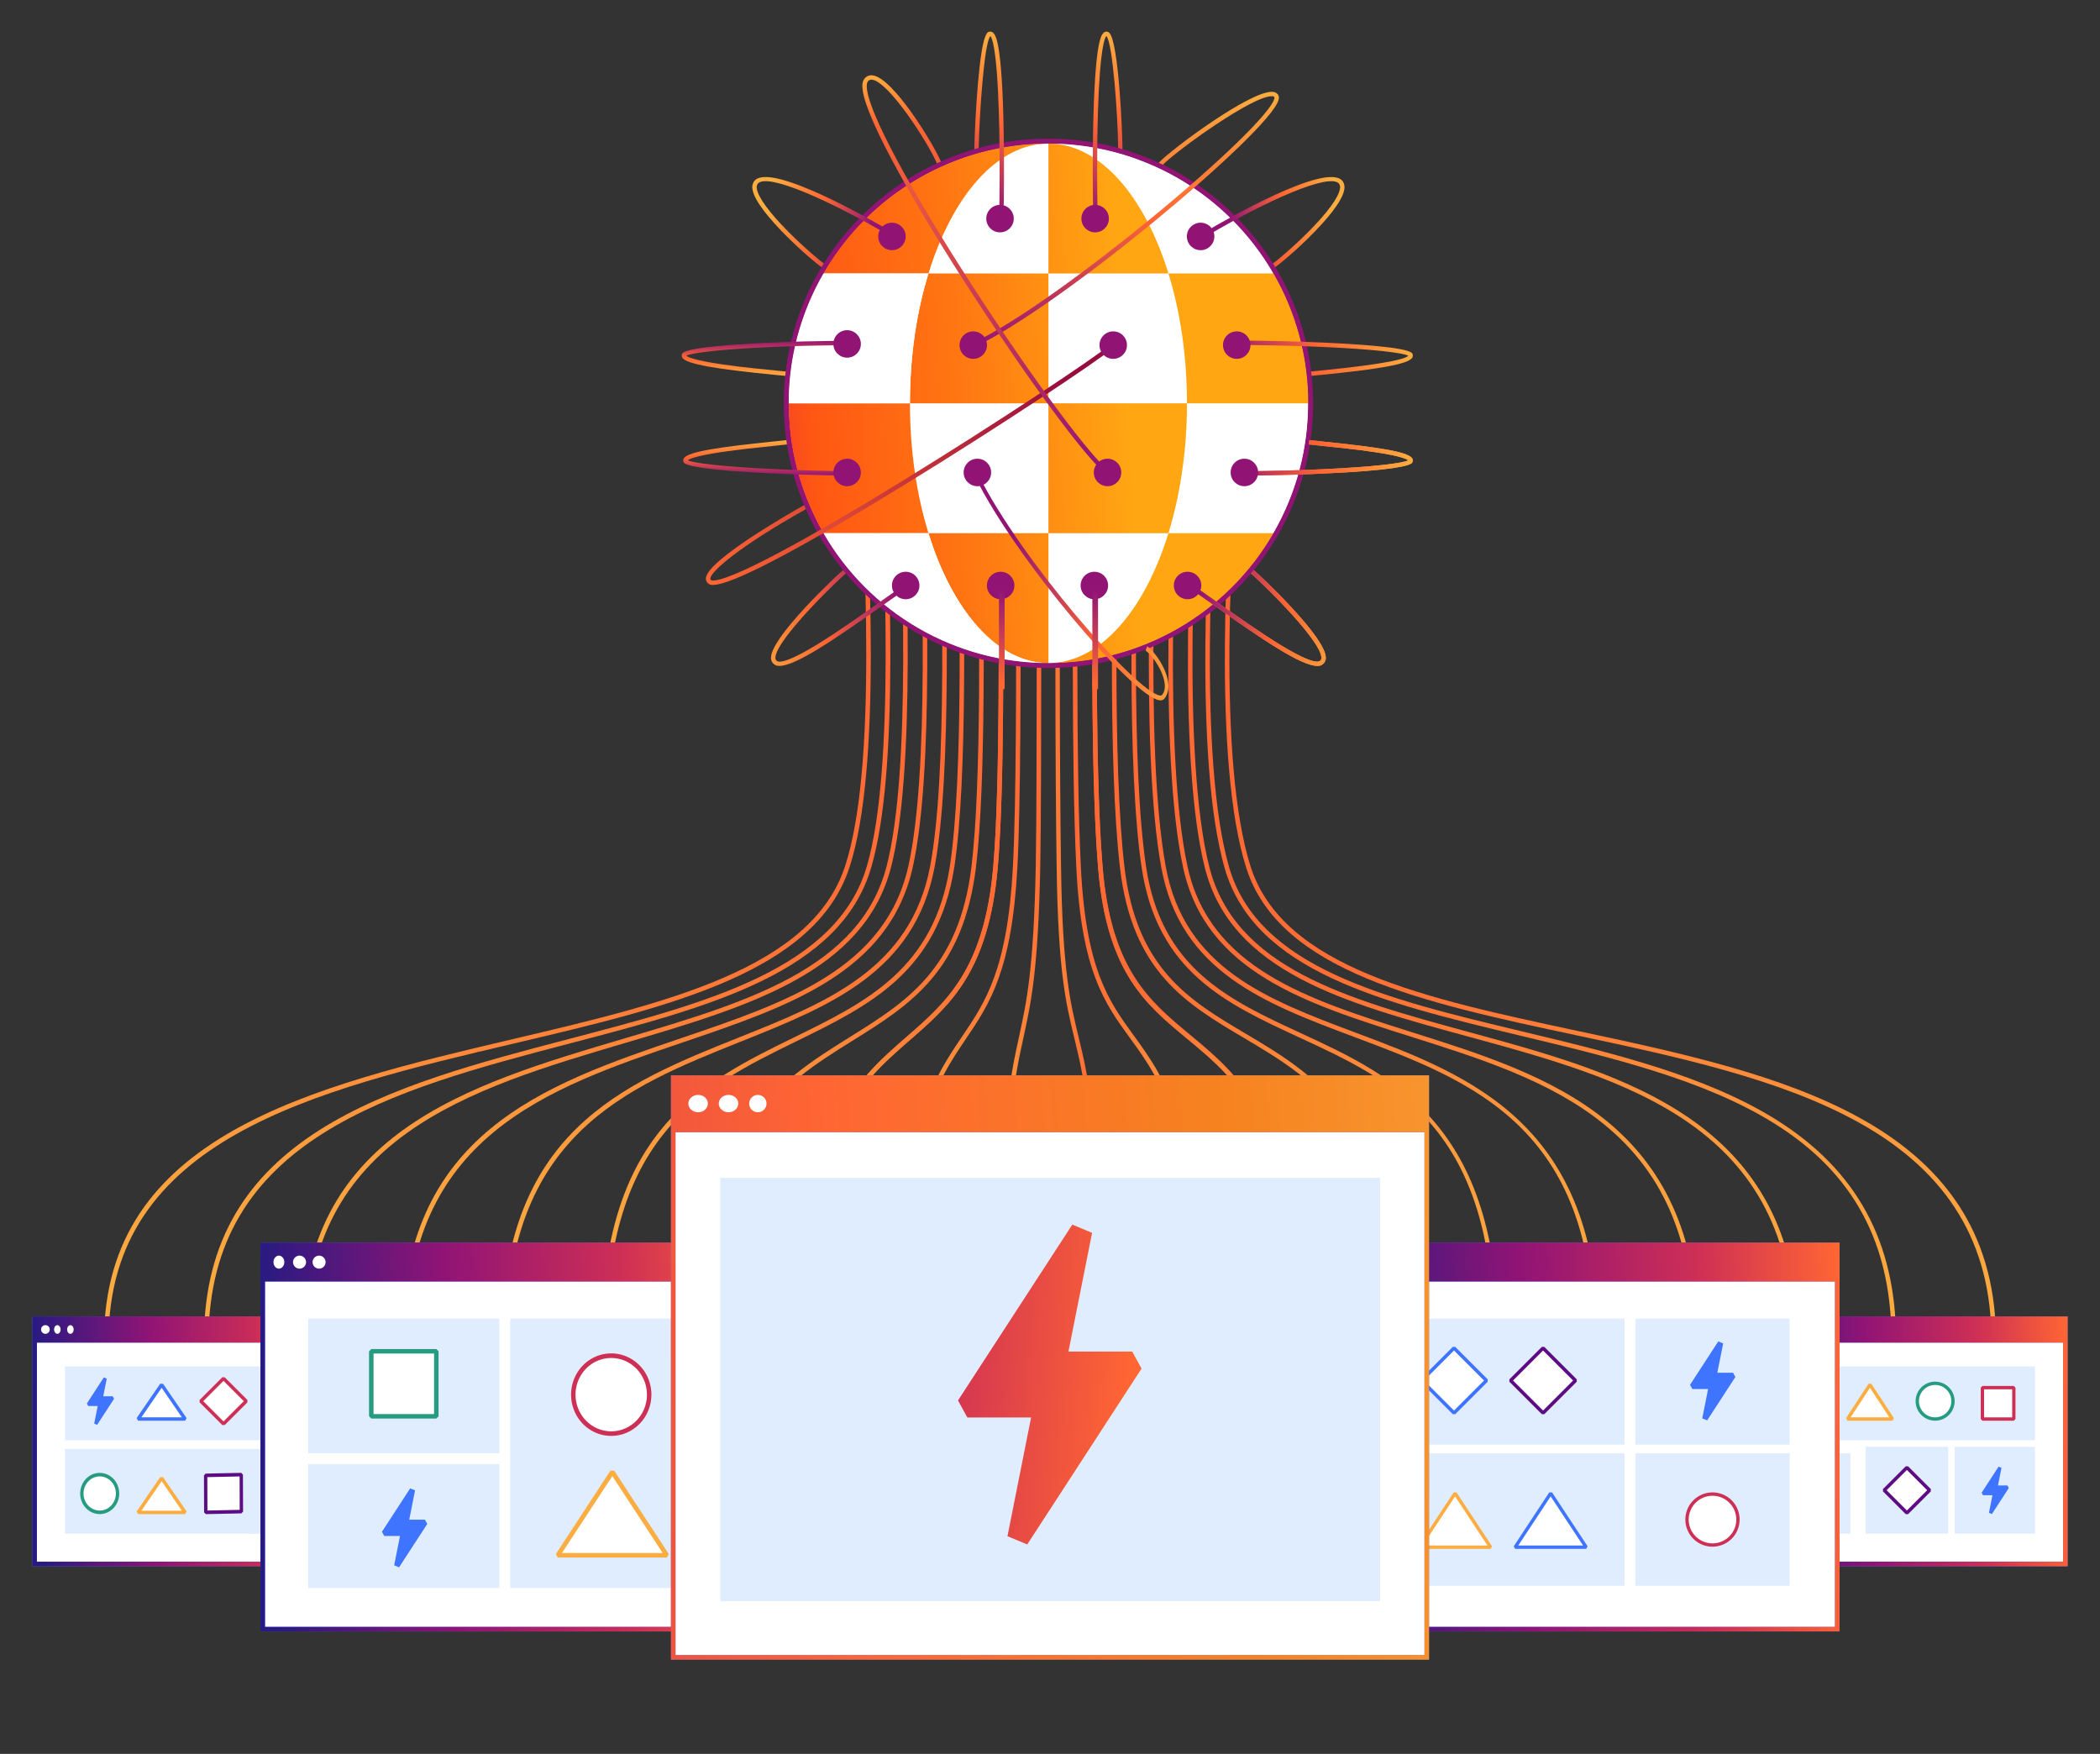 <svg width="740" height="618" viewBox="0 0 740 618" fill="none" xmlns="http://www.w3.org/2000/svg">
<rect x="0" y="0" width="740" height="618" fill="#333333" stroke="none"/>
<path d="M38.263 472.29H36.665C36.665 400.055 109.905 382.814 180.733 366.141C234.89 353.391 286.043 341.35 297.827 305.108C309.078 270.513 304.931 195.31 302.186 145.549L303.785 145.461C306.537 195.34 310.694 270.722 299.351 305.595C287.288 342.691 235.71 354.833 181.102 367.688C110.877 384.226 38.263 401.32 38.263 472.29Z" fill="url(#paint0_linear_2135_1298)"/>
<path d="M73.472 472.29H71.874C71.874 399.788 137.467 382.604 200.9 365.985C249.264 353.315 294.945 341.348 305.492 305.141C315.425 270.971 311.831 195.489 309.452 145.538L311.051 145.461C313.578 198.512 317.037 271.166 307.028 305.586C296.229 342.663 250.125 354.741 201.308 367.539C138.453 383.994 73.472 401.019 73.472 472.29Z" fill="url(#paint1_linear_2135_1298)"/>
<path d="M107.916 472.29H106.317C106.317 399.521 164.262 382.394 220.299 365.832C262.896 353.242 303.13 341.35 312.443 305.172C321.062 271.582 318.15 198.963 316.025 145.94L316.009 145.525L317.608 145.461L317.625 145.876C319.754 198.998 322.67 271.751 313.994 305.565C304.456 342.613 263.798 354.636 220.755 367.365C165.279 383.76 107.916 400.714 107.916 472.29Z" fill="url(#paint2_linear_2135_1298)"/>
<path d="M143.125 472.29H141.526C141.526 399.26 191.784 382.189 240.389 365.682C277.219 353.172 312.008 341.355 320.086 305.206C327.393 272.332 325.171 204.301 323.386 149.637L323.249 145.514L324.848 145.461L324.984 149.585C326.772 204.339 328.995 272.483 321.646 305.553C313.37 342.579 278.169 354.536 240.902 367.199C192.833 383.521 143.125 400.403 143.125 472.29Z" fill="url(#paint3_linear_2135_1298)"/>
<path d="M178.335 472.29H176.735C176.735 399.004 219.292 381.989 260.459 365.535C291.548 353.108 320.913 341.368 327.763 305.239C333.779 273.255 332.101 207.259 330.752 154.23L330.531 145.501L332.131 145.461L332.35 154.19C333.702 207.294 335.39 273.384 329.334 305.535C322.32 342.526 292.561 354.423 261.054 367.018C220.386 383.275 178.335 400.084 178.335 472.29Z" fill="url(#paint4_linear_2135_1298)"/>
<path d="M213.535 472.29H211.943C211.943 398.758 246.583 381.801 280.082 365.401C305.298 353.056 329.117 341.395 334.707 305.277C339.427 274.44 338.264 211.09 337.328 160.185L337.062 145.49L338.654 145.461L338.919 160.157C339.855 211.113 341.022 274.549 336.281 305.517C330.562 342.461 306.38 354.299 280.781 366.832C247.712 383.021 213.535 399.757 213.535 472.29Z" fill="url(#paint5_linear_2135_1298)"/>
<path d="M247.989 472.29H246.387C246.387 398.52 273.488 381.62 299.7 365.275C319.365 353.012 337.939 341.43 342.341 305.309C345.854 276.005 345.17 218.732 344.566 168.199C344.473 160.406 344.382 152.787 344.308 145.477L345.91 145.461C345.984 152.771 346.071 160.389 346.168 168.182C346.772 218.761 347.45 276.089 343.925 305.499C339.43 342.38 320.536 354.159 300.542 366.63C274.709 382.743 247.989 399.406 247.989 472.29Z" fill="url(#paint6_linear_2135_1298)"/>
<path d="M283.2 472.29H281.595C281.595 398.298 300.924 381.462 319.618 365.183C333.61 352.997 346.826 341.486 350.007 305.34C352.335 278.23 352.021 225.921 351.743 179.768C351.671 167.945 351.602 156.362 351.583 145.461H353.187C353.214 156.362 353.283 167.941 353.348 179.763C353.638 228.205 353.94 278.297 351.605 305.482C348.369 342.271 334.92 353.986 320.674 366.389C302.259 382.43 283.2 399.023 283.2 472.29Z" fill="url(#paint7_linear_2135_1298)"/>
<path d="M318.385 472.29H316.804C316.804 398.093 328.126 381.349 339.075 365.157C347.276 353.029 355.021 341.574 356.938 305.385C358.143 281.763 358.094 239.351 358.045 198.33C358.025 180.484 358.002 162.03 358.086 145.461L359.667 145.469C359.583 162.034 359.605 180.485 359.626 198.328C359.675 239.364 359.724 281.798 358.519 305.463C356.572 342.1 348.704 353.734 340.376 366.051C329.566 382.049 318.385 398.587 318.385 472.29Z" fill="url(#paint8_linear_2135_1298)"/>
<path d="M353.605 472.29H352.013C352.013 397.751 355.628 381.175 359.125 365.142C361.766 353.031 364.261 341.591 364.976 305.423C365.265 288.919 365.294 263.033 365.318 235.628C365.347 206.516 365.378 173.521 365.729 145.461L367.321 145.48C366.971 173.531 366.939 206.523 366.91 235.63C366.883 263.041 366.858 288.933 366.568 305.453C365.85 341.78 363.339 353.295 360.677 365.484C357.197 381.424 353.605 397.917 353.605 472.29Z" fill="url(#paint9_linear_2135_1298)"/>
<path d="M387.987 472.29H386.44C386.44 398.251 382.261 380.977 378.559 365.734C375.619 353.611 372.844 342.159 372.346 305.464C371.83 272.811 371.597 201.579 372.686 145.461L374.234 145.493C373.151 201.586 373.378 272.796 373.893 305.44C374.39 341.952 377.143 353.316 380.06 365.346C383.776 380.678 387.987 398.054 387.987 472.29Z" fill="url(#paint10_linear_2135_1298)"/>
<path d="M423.196 472.29H421.59C421.59 397.95 409.68 381.576 398.161 365.743C389.355 353.638 381.038 342.205 379.27 305.506C377.646 273.284 377.624 202.985 379.215 145.461L380.821 145.504C379.23 202.994 379.252 273.24 380.874 305.427C382.618 341.653 390.8 352.894 399.462 364.807C411.13 380.846 423.196 397.432 423.196 472.29Z" fill="url(#paint11_linear_2135_1298)"/>
<path d="M458.404 472.29H456.802C456.802 397.745 437.174 381.461 418.193 365.713C403.674 353.67 389.961 342.293 386.954 305.547C384.006 270.495 384.648 197.992 386.492 145.461L388.094 145.517C386.25 198.002 385.608 270.426 388.551 305.414C391.51 341.493 404.972 352.662 419.223 364.484C438.482 380.472 458.404 396.995 458.404 472.29Z" fill="url(#paint12_linear_2135_1298)"/>
<path d="M493.613 472.29H492.013C492.013 397.527 464.638 381.31 438.165 365.626C417.967 353.659 398.888 342.356 394.636 305.587C390.475 270.219 391.563 197.222 393.767 145.461L395.367 145.528C393.167 197.232 392.071 270.126 396.227 305.401C400.388 341.386 419.142 352.492 438.989 364.252C464.588 379.422 493.613 396.618 493.613 472.29Z" fill="url(#paint13_linear_2135_1298)"/>
<path d="M528.057 472.29H526.467C526.467 397.295 491.524 381.137 457.731 365.51C432.031 353.627 407.758 342.402 402.285 305.63C397.168 271.634 398.275 200.609 401.013 145.461L402.603 145.541C399.863 200.601 398.753 271.502 403.854 305.391C409.2 341.309 433.093 352.358 458.392 364.055C491.047 379.158 528.057 396.272 528.057 472.29Z" fill="url(#paint14_linear_2135_1298)"/>
<path d="M563.265 472.29H561.666C561.666 397.047 518.716 380.947 477.18 365.378C445.699 353.576 415.962 342.431 409.216 305.668C401.505 263.994 405.977 172.502 407.533 145.461L409.132 145.552C407.579 172.555 403.113 263.88 410.791 305.379C417.374 341.251 446.698 352.243 477.744 363.889C517.829 378.904 563.265 395.936 563.265 472.29Z" fill="url(#paint15_linear_2135_1298)"/>
<path d="M598.474 472.29H596.876C596.876 396.792 546.11 380.752 497.017 365.239C459.935 353.519 424.895 342.449 416.91 305.708C408.221 265.92 412.551 180.387 414.818 145.461L416.416 145.565C414.154 180.418 409.825 265.775 418.475 305.368C426.264 341.204 460.867 352.139 497.503 363.714C521.806 371.388 546.938 379.335 566.114 394.965C587.887 412.712 598.474 438.006 598.474 472.29Z" fill="url(#paint16_linear_2135_1298)"/>
<path d="M633.683 472.29H632.084C632.084 396.533 573.474 380.551 516.792 365.098C474.102 353.456 433.778 342.463 424.556 305.748C414.667 266.509 419.512 180.583 422.053 145.461L423.651 145.576C421.115 180.621 416.278 266.344 426.111 305.358C435.105 341.172 474.99 352.044 517.217 363.556C545.246 371.197 574.227 379.1 596.336 394.724C621.468 412.484 633.683 437.857 633.683 472.29Z" fill="url(#paint17_linear_2135_1298)"/>
<path d="M668.126 472.29H666.528C666.528 396.266 600.076 380.348 535.812 364.951C487.557 353.389 441.964 342.469 431.511 305.788C420.831 268.372 425.102 189.275 428.598 145.461L430.196 145.589C426.708 189.294 422.442 268.167 433.053 305.35C443.249 341.136 488.393 351.951 536.189 363.394C567.935 371 600.763 378.864 625.801 394.486C654.281 412.26 668.126 437.708 668.126 472.29Z" fill="url(#paint18_linear_2135_1298)"/>
<path d="M703.335 472.29H701.737C701.737 438.197 686.524 413.124 655.23 395.657C627.46 380.146 590.893 372.351 555.525 364.808C501.692 353.323 450.844 342.475 439.16 305.824C427.336 268.726 432 189.428 435.837 145.461L437.435 145.6C433.609 189.447 428.947 268.505 440.689 305.338C452.092 341.105 502.497 351.859 555.863 363.244C591.344 370.812 628.028 378.638 656.01 394.266C687.855 412.043 703.335 437.566 703.335 472.29Z" fill="url(#paint19_linear_2135_1298)"/>
<path d="M727.828 464.636H616.078V551.127H727.828V464.636Z" fill="white"/>
<path d="M615.312 463.87V551.892H728.593V463.87H615.312ZM616.908 550.292V473.084H726.997V550.291L616.908 550.292Z" fill="#3E74FF"/>
<path d="M615.312 463.87V551.892H728.593V463.87H615.312ZM616.908 550.292V473.084H726.997V550.291L616.908 550.292Z" fill="url(#paint20_linear_2135_1298)"/>
<path d="M619.523 469.993C620.157 469.993 620.671 469.308 620.671 468.462C620.671 467.617 620.157 466.932 619.523 466.932C618.889 466.932 618.375 467.617 618.375 468.462C618.375 469.308 618.889 469.993 619.523 469.993Z" fill="white"/>
<path d="M624.115 469.993C624.749 469.993 625.263 469.308 625.263 468.462C625.263 467.617 624.749 466.932 624.115 466.932C623.481 466.932 622.967 467.617 622.967 468.462C622.967 469.308 623.481 469.993 624.115 469.993Z" fill="white"/>
<path d="M628.325 469.993C629.17 469.993 629.856 469.308 629.856 468.462C629.856 467.617 629.17 466.932 628.325 466.932C627.479 466.932 626.794 467.617 626.794 468.462C626.794 469.308 627.479 469.993 628.325 469.993Z" fill="white"/>
<path d="M717.112 481.475H626.028V507.498H717.112V481.475Z" fill="#E0EDFF"/>
<path d="M717.112 509.795H688.792V540.411H717.112V509.795Z" fill="#E0EDFF"/>
<path d="M686.496 509.795H657.41V540.411H686.496V509.795Z" fill="#E0EDFF"/>
<path d="M652.052 512.091H626.028V540.411H652.052V512.091Z" fill="#E0EDFF"/>
<path d="M702.105 526.867H698.777L698.288 525.977L704.257 516.796L705.29 517.226L704.056 523.423H707.384L707.872 524.313L701.904 533.496L700.871 533.064L702.105 526.867Z" fill="#3E74FF"/>
<path d="M667.361 499.844H651.287L659.324 487.598L667.361 499.844Z" fill="white"/>
<path d="M666.864 500.61H651.017L650.521 499.687L658.445 487.598H659.437L667.36 499.687L666.864 500.61ZM652.119 499.418H665.763L658.941 489.01L652.119 499.418Z" fill="#FBAD41"/>
<path d="M682.286 499.844C685.879 499.844 688.792 497.103 688.792 493.721C688.792 490.339 685.879 487.598 682.286 487.598C678.693 487.598 675.78 490.339 675.78 493.721C675.78 497.103 678.693 499.844 682.286 499.844Z" fill="white"/>
<path d="M681.903 500.609C680.541 500.609 679.209 500.205 678.076 499.448C676.943 498.691 676.06 497.616 675.539 496.357C675.018 495.098 674.881 493.713 675.147 492.377C675.413 491.041 676.069 489.813 677.032 488.85C677.996 487.886 679.223 487.23 680.559 486.964C681.896 486.699 683.281 486.835 684.54 487.356C685.798 487.878 686.874 488.761 687.631 489.894C688.388 491.026 688.792 492.358 688.792 493.721C688.79 495.547 688.063 497.298 686.772 498.589C685.481 499.881 683.73 500.607 681.903 500.609ZM681.903 488.013C680.774 488.013 679.671 488.348 678.732 488.975C677.794 489.602 677.062 490.493 676.63 491.536C676.198 492.579 676.085 493.727 676.305 494.834C676.525 495.941 677.069 496.958 677.867 497.757C678.666 498.555 679.683 499.099 680.79 499.319C681.897 499.539 683.045 499.426 684.088 498.994C685.131 498.562 686.022 497.83 686.649 496.892C687.276 495.953 687.611 494.85 687.611 493.721C687.609 492.207 687.008 490.757 685.937 489.687C684.867 488.617 683.417 488.015 681.903 488.013Z" fill="#269B7F"/>
<path d="M710.224 489.129H698.742V499.845H710.224V489.129Z" fill="white"/>
<path d="M709.634 500.61H698.566L697.977 500.021V488.952L698.566 488.363H709.634L710.223 488.952V500.021L709.634 500.61ZM699.155 499.432H709.05V489.537H699.155V499.432Z" fill="#CE2F55"/>
<path d="M672.062 517.19L664.103 525.149L672.062 533.108L680.021 525.149L672.062 517.19Z" fill="white"/>
<path d="M671.528 533.523L663.533 525.527V524.677L671.528 516.684H672.379L680.372 524.677V525.527L672.379 533.523H671.528ZM664.81 525.102L671.953 532.246L679.097 525.102L671.953 517.959L664.81 525.102Z" fill="#5D0C83"/>
<path d="M123.922 464.636H12.172V551.127H123.922V464.636Z" fill="white"/>
<path d="M11.407 463.87V551.892H124.687V463.87H11.407ZM123.091 550.292H13.002V473.084H123.091V550.292Z" fill="#3E74FF"/>
<path d="M11.407 463.87V551.892H124.687V463.87H11.407ZM123.091 550.292H13.002V473.084H123.091V550.292Z" fill="url(#paint21_linear_2135_1298)"/>
<path d="M15.999 469.993C16.845 469.993 17.53 469.308 17.53 468.462C17.53 467.617 16.845 466.932 15.999 466.932C15.154 466.932 14.468 467.617 14.468 468.462C14.468 469.308 15.154 469.993 15.999 469.993Z" fill="white"/>
<path d="M20.209 469.993C20.843 469.993 21.357 469.308 21.357 468.462C21.357 467.617 20.843 466.932 20.209 466.932C19.575 466.932 19.061 467.617 19.061 468.462C19.061 469.308 19.575 469.993 20.209 469.993Z" fill="white"/>
<path d="M24.801 469.993C25.436 469.993 25.95 469.308 25.95 468.462C25.95 467.617 25.436 466.932 24.801 466.932C24.167 466.932 23.653 467.617 23.653 468.462C23.653 469.308 24.167 469.993 24.801 469.993Z" fill="white"/>
<path d="M113.206 481.475H22.888V507.498H113.206V481.475Z" fill="#E0EDFF"/>
<path d="M113.206 512.091H87.948V540.411H113.206V512.091Z" fill="#E0EDFF"/>
<path d="M98.663 510.56H22.888V540.41H98.663V510.56Z" fill="#E0EDFF"/>
<path d="M34.431 495.434H31.102L30.615 494.544L36.583 485.361L37.616 485.793L36.382 491.99H39.71L40.199 492.88L34.23 502.061L33.197 501.631L34.431 495.434Z" fill="#3E74FF"/>
<path d="M64.985 499.844H48.912L56.949 487.598L64.985 499.844Z" fill="white"/>
<path d="M65.232 500.61H48.665L48.146 499.687L56.43 487.598H57.467L65.751 499.687L65.232 500.61ZM49.825 499.418H64.089L56.965 489.01L49.825 499.418Z" fill="#3E74FF"/>
<path d="M64.985 532.756H48.912L56.949 520.51L64.985 532.756Z" fill="white"/>
<path d="M65.232 533.522H48.665L48.146 532.599L56.43 520.51H57.467L65.751 532.599L65.232 533.522ZM49.825 532.33H64.089L56.965 521.922L49.825 532.33Z" fill="#FBAD41"/>
<path d="M35.517 532.757C39.11 532.757 42.023 529.844 42.023 526.251C42.023 522.658 39.11 519.745 35.517 519.745C31.924 519.745 29.011 522.658 29.011 526.251C29.011 529.844 31.924 532.757 35.517 532.757Z" fill="white"/>
<path d="M35.134 533.522C33.772 533.522 32.44 533.096 31.307 532.297C30.174 531.498 29.291 530.362 28.77 529.034C28.249 527.705 28.112 526.243 28.378 524.832C28.644 523.422 29.3 522.126 30.263 521.109C31.227 520.092 32.454 519.4 33.791 519.119C35.127 518.839 36.512 518.983 37.771 519.533C39.029 520.083 40.105 521.015 40.862 522.211C41.619 523.407 42.023 524.813 42.023 526.251C42.021 528.179 41.294 530.027 40.003 531.39C38.712 532.753 36.961 533.52 35.134 533.522ZM35.134 520.226C34.005 520.226 32.902 520.579 31.963 521.241C31.025 521.903 30.293 522.844 29.861 523.945C29.429 525.046 29.316 526.258 29.536 527.426C29.757 528.595 30.3 529.668 31.098 530.511C31.897 531.354 32.914 531.927 34.021 532.16C35.128 532.392 36.276 532.273 37.319 531.817C38.362 531.361 39.253 530.589 39.88 529.598C40.507 528.607 40.842 527.442 40.842 526.251C40.84 524.654 40.239 523.122 39.169 521.993C38.099 520.863 36.648 520.228 35.134 520.226Z" fill="#269B7F"/>
<path d="M106.317 489.129H94.836V499.845H106.317V489.129Z" fill="white"/>
<path d="M105.728 500.61H94.66L94.071 500.021V488.952L94.66 488.363H105.728L106.317 488.952V500.021L105.728 500.61ZM95.249 499.432H105.144V489.537H95.249V499.432Z" fill="#CE2F55"/>
<path d="M78.651 485.753L70.692 493.713L78.652 501.672L86.611 493.712L78.651 485.753Z" fill="white"/>
<path d="M79.187 502.141H78.337L70.343 494.146V493.296L78.337 485.302H79.189L87.182 493.296V494.146L79.187 502.141ZM71.619 493.721L78.762 500.865L85.906 493.721L78.763 486.577L71.619 493.721Z" fill="#CE2F55"/>
<path d="M84.886 532.5L72.682 532.757L72.639 520.002L84.843 519.745L84.886 532.5Z" fill="white"/>
<path d="M72.519 533.522L71.918 532.898L71.874 519.873L72.453 519.242L85.004 518.979L85.607 519.605L85.651 532.631L85.072 533.26L72.519 533.522ZM73.056 520.485L73.096 532.256L84.469 532.017L84.428 520.247L73.056 520.485Z" fill="#5D0C83"/>
<path d="M268.584 438.611H92.54V574.088H268.584V438.611Z" fill="white"/>
<path d="M91.775 437.847V574.855H269.349V437.847H91.775ZM93.372 573.261V451.547H267.751V573.261H93.372Z" fill="#3E74FF"/>
<path d="M91.775 437.847V574.855H269.349V437.847H91.775ZM93.372 573.261V451.547H267.751V573.261H93.372Z" fill="url(#paint22_linear_2135_1298)"/>
<path d="M98.281 447.031C99.337 447.031 100.194 446.003 100.194 444.735C100.194 443.467 99.337 442.438 98.281 442.438C97.224 442.438 96.367 443.467 96.367 444.735C96.367 446.003 97.224 447.031 98.281 447.031Z" fill="white"/>
<path d="M105.552 447.031C106.82 447.031 107.848 446.003 107.848 444.735C107.848 443.467 106.82 442.438 105.552 442.438C104.284 442.438 103.256 443.467 103.256 444.735C103.256 446.003 104.284 447.031 105.552 447.031Z" fill="white"/>
<path d="M112.441 447.031C113.709 447.031 114.737 446.003 114.737 444.735C114.737 443.467 113.709 442.438 112.441 442.438C111.173 442.438 110.145 443.467 110.145 444.735C110.145 446.003 111.173 447.031 112.441 447.031Z" fill="white"/>
<path d="M175.969 515.918H108.614V559.546H175.969V515.918Z" fill="#E0EDFF"/>
<path d="M175.969 464.636H108.614V512.091H175.969V464.636Z" fill="#E0EDFF"/>
<path d="M250.979 464.636H179.796V559.546H250.979V464.636Z" fill="#E0EDFF"/>
<path d="M153.773 476.116H130.81V499.078H153.773V476.116Z" fill="white"/>
<path d="M153.745 499.845H130.837L130.045 499.052V476.144L130.837 475.352H153.745L154.538 476.144V499.06L153.745 499.845ZM131.63 498.259H152.953V476.937H131.63V498.259Z" fill="#269B7F"/>
<path d="M234.906 548.065H196.635L215.77 518.214L234.906 548.065Z" fill="white"/>
<path d="M235.001 548.83H196.54L195.87 547.585L215.101 518.214H216.44L235.671 547.585L235.001 548.83ZM198.025 547.222H233.516L215.77 520.12L198.025 547.222Z" fill="#FBAD41"/>
<path d="M215.388 504.437C222.785 504.437 228.782 498.44 228.782 491.042C228.782 483.644 222.785 477.647 215.388 477.647C207.99 477.647 201.993 483.644 201.993 491.042C201.993 498.44 207.99 504.437 215.388 504.437Z" fill="white"/>
<path d="M215.388 505.967C212.587 505.967 209.85 505.114 207.521 503.516C205.192 501.918 203.377 499.647 202.306 496.99C201.234 494.332 200.954 491.408 201.5 488.587C202.046 485.766 203.395 483.175 205.375 481.141C207.355 479.107 209.879 477.722 212.625 477.161C215.372 476.6 218.219 476.888 220.807 477.989C223.394 479.09 225.606 480.954 227.161 483.345C228.717 485.737 229.548 488.548 229.548 491.425C229.544 495.28 228.05 498.977 225.396 501.703C222.741 504.43 219.142 505.963 215.388 505.967ZM215.388 478.498C212.898 478.498 210.465 479.256 208.395 480.676C206.325 482.097 204.712 484.116 203.759 486.478C202.807 488.84 202.557 491.439 203.043 493.946C203.529 496.454 204.727 498.757 206.488 500.565C208.248 502.373 210.491 503.604 212.932 504.103C215.374 504.602 217.905 504.346 220.205 503.367C222.504 502.389 224.47 500.732 225.853 498.606C227.236 496.481 227.975 493.981 227.975 491.425C227.971 487.997 226.643 484.712 224.284 482.288C221.924 479.865 218.725 478.502 215.388 478.498Z" fill="#CE2F55"/>
<path d="M140.952 541.23H135.405L134.592 539.746L144.54 524.444L146.26 525.162L144.204 535.491H149.752L150.565 536.974L140.618 552.277L138.896 551.56L140.952 541.23Z" fill="#3E74FF"/>
<path d="M647.46 438.611H471.417V574.088H647.46V438.611Z" fill="white"/>
<path d="M470.651 437.847V574.855H648.225V437.847H470.651ZM472.249 573.261V451.547H646.628V573.261H472.249Z" fill="#3E74FF"/>
<path d="M470.651 437.847V574.855H648.225V437.847H470.651ZM472.249 573.261V451.547H646.628V573.261H472.249Z" fill="url(#paint23_linear_2135_1298)"/>
<path d="M477.157 447.031C478.214 447.031 479.07 446.003 479.07 444.735C479.07 443.467 478.214 442.438 477.157 442.438C476.1 442.438 475.243 443.467 475.243 444.735C475.243 446.003 476.1 447.031 477.157 447.031Z" fill="white"/>
<path d="M484.045 447.031C485.102 447.031 485.959 446.003 485.959 444.735C485.959 443.467 485.102 442.438 484.045 442.438C482.989 442.438 482.132 443.467 482.132 444.735C482.132 446.003 482.989 447.031 484.045 447.031Z" fill="white"/>
<path d="M491.317 447.031C492.585 447.031 493.613 446.003 493.613 444.735C493.613 443.467 492.585 442.438 491.317 442.438C490.049 442.438 489.021 443.467 489.021 444.735C489.021 446.003 490.049 447.031 491.317 447.031Z" fill="white"/>
<path d="M572.45 464.636H487.49V509.029H572.45V464.636Z" fill="#E0EDFF"/>
<path d="M572.45 512.091H487.49V558.781H572.45V512.091Z" fill="#E0EDFF"/>
<path d="M630.621 464.636H576.277V509.029H630.621V464.636Z" fill="#E0EDFF"/>
<path d="M630.621 512.091H576.277V558.781H630.621V512.091Z" fill="#E0EDFF"/>
<path d="M603.831 544.238C608.904 544.238 613.016 540.297 613.016 535.436C613.016 530.575 608.904 526.634 603.831 526.634C598.759 526.634 594.646 530.575 594.646 535.436C594.646 540.297 598.759 544.238 603.831 544.238Z" fill="white"/>
<path d="M603.449 545.003C601.557 545.003 599.707 544.442 598.134 543.391C596.561 542.34 595.334 540.845 594.61 539.097C593.886 537.349 593.697 535.425 594.066 533.569C594.435 531.713 595.346 530.008 596.684 528.67C598.022 527.332 599.727 526.421 601.583 526.052C603.439 525.683 605.363 525.872 607.111 526.596C608.859 527.321 610.353 528.547 611.405 530.12C612.456 531.694 613.017 533.543 613.017 535.436C613.015 537.973 612.006 540.405 610.212 542.199C608.419 543.993 605.986 545.001 603.449 545.003ZM603.449 527.052C601.79 527.052 600.169 527.544 598.789 528.466C597.41 529.388 596.335 530.698 595.7 532.231C595.065 533.764 594.899 535.45 595.223 537.077C595.546 538.705 596.345 540.199 597.519 541.372C598.692 542.545 600.187 543.344 601.814 543.668C603.441 543.991 605.128 543.825 606.661 543.19C608.193 542.554 609.503 541.479 610.425 540.099C611.346 538.72 611.838 537.098 611.838 535.439C611.835 533.215 610.95 531.083 609.378 529.511C607.805 527.939 605.673 527.054 603.449 527.052Z" fill="#CE2F55"/>
<path d="M601.901 489.452H596.353L595.54 487.97L605.488 472.666L607.21 473.383L605.153 483.713H610.7L611.513 485.195L601.567 500.499L599.845 499.782L601.901 489.452Z" fill="#3E74FF"/>
<path d="M555.251 486.581L543.956 475.287L532.661 486.584L543.956 497.877L555.251 486.581Z" fill="white"/>
<path d="M543.32 498.314L531.884 486.879V486.022L543.32 474.586H544.177L555.611 486.02V486.877L544.177 498.314H543.32ZM533.171 486.451L543.748 497.026L554.326 486.449L543.748 475.873L533.171 486.451Z" fill="#5D0C83"/>
<path d="M523.494 486.581L512.198 475.287L500.903 486.584L512.199 497.877L523.494 486.581Z" fill="white"/>
<path d="M511.938 498.314L500.502 486.879V486.022L511.938 474.586H512.795L524.23 486.02V486.877L512.795 498.314H511.938ZM501.789 486.451L512.367 497.026L522.944 486.449L512.367 475.873L501.789 486.451Z" fill="#3E74FF"/>
<path d="M524.995 545.003H500.502L512.748 525.868L524.995 545.003Z" fill="white"/>
<path d="M525.262 545.769H500.233L499.737 544.85L512.249 525.868H513.244L525.76 544.85L525.262 545.769ZM501.336 544.582H524.159L512.748 527.274L501.336 544.582Z" fill="#FBAD41"/>
<path d="M559.438 545.003H534.18L546.809 525.868L559.438 545.003Z" fill="white"/>
<path d="M558.94 545.769H533.912L533.414 544.85L545.929 525.868H546.924L559.438 544.85L558.94 545.769ZM535.015 544.582H557.837L546.426 527.274L535.015 544.582Z" fill="#3E74FF"/>
<path d="M283.2 472.29H281.595C281.595 398.348 300.926 381.523 319.62 365.255C333.613 353.077 346.831 341.574 350.011 305.452C351.975 282.585 352.063 241.904 351.868 201.336H353.472C353.669 241.935 353.58 282.666 351.609 305.599C348.373 342.363 334.923 354.07 320.676 366.465C302.26 382.491 283.2 399.072 283.2 472.29Z" fill="url(#paint24_linear_2135_1298)"/>
<path d="M386.735 202.868C386.211 242.464 386.575 282.46 388.543 305.783C391.502 341.782 404.964 352.926 419.216 364.722C438.482 380.67 458.404 397.162 458.404 472.29H456.802C456.802 397.91 437.174 381.662 418.194 365.949C403.675 353.932 389.961 342.581 386.954 305.915C384.985 282.549 384.617 242.504 385.141 202.866L386.735 202.868Z" fill="url(#paint25_linear_2135_1298)"/>
<path d="M502.798 379.676H237.202V584.039H502.798V379.676Z" fill="white"/>
<path d="M236.437 378.91V584.805H503.564V378.91H236.437ZM238.036 583.209V398.923H501.964V583.211L238.036 583.209Z" fill="#3E74FF"/>
<path d="M236.437 378.91V584.805H503.564V378.91H236.437ZM238.036 583.209V398.923H501.964V583.211L238.036 583.209Z" fill="url(#paint26_linear_2135_1298)"/>
<path d="M246.004 391.922C247.906 391.922 249.448 390.551 249.448 388.86C249.448 387.17 247.906 385.799 246.004 385.799C244.102 385.799 242.56 387.17 242.56 388.86C242.56 390.551 244.102 391.922 246.004 391.922Z" fill="white"/>
<path d="M256.72 391.922C258.622 391.922 260.164 390.551 260.164 388.86C260.164 387.17 258.622 385.799 256.72 385.799C254.817 385.799 253.275 387.17 253.275 388.86C253.275 390.551 254.817 391.922 256.72 391.922Z" fill="white"/>
<path d="M267.053 391.922C268.744 391.922 270.114 390.551 270.114 388.86C270.114 387.17 268.744 385.799 267.053 385.799C265.362 385.799 263.991 387.17 263.991 388.86C263.991 390.551 265.362 391.922 267.053 391.922Z" fill="white"/>
<path d="M486.329 415.037H253.798V564.21H486.329V415.037Z" fill="#E0EDFF"/>
<path d="M363.337 499.479H340.873L337.581 493.475L377.861 431.506L384.832 434.411L376.505 476.24H398.97L402.262 482.242L361.981 544.213L355.011 541.307L363.337 499.479Z" fill="url(#paint27_linear_2135_1298)"/>
<path d="M369.453 234.448C420.445 234.448 461.783 193.11 461.783 142.118C461.783 91.125 420.445 49.787 369.453 49.787C318.46 49.787 277.122 91.125 277.122 142.118C277.122 193.11 318.46 234.448 369.453 234.448Z" fill="white"/>
<path d="M369.453 235.377C318.03 235.377 276.194 193.541 276.194 142.118C276.194 90.695 318.03 48.859 369.453 48.859C420.876 48.859 462.712 90.695 462.712 142.118C462.712 193.541 420.876 235.377 369.453 235.377ZM369.453 50.716C319.053 50.716 278.05 91.719 278.05 142.118C278.05 192.517 319.053 233.521 369.453 233.521C419.852 233.521 460.855 192.519 460.855 142.118C460.855 91.717 419.852 50.716 369.453 50.716Z" fill="#911475"/>
<path d="M411.698 96.356H369.417V142.118H418.23C418.23 125.448 415.852 109.818 411.698 96.356Z" fill="white"/>
<path d="M320.64 142.118C320.64 158.79 323.018 174.416 327.172 187.881H369.454V142.118H320.64Z" fill="white"/>
<path d="M411.698 96.355H448.695C440.664 82.436 429.108 70.879 415.191 62.845C401.274 54.811 385.486 50.585 369.417 50.592C387.485 50.592 403.258 68.998 411.698 96.355Z" fill="white"/>
<path d="M327.17 96.355H369.452V50.592C351.385 50.592 335.613 68.998 327.17 96.355Z" fill="white"/>
<path d="M369.417 233.644C387.484 233.644 403.262 215.238 411.699 187.881H369.417V233.644Z" fill="white"/>
<path d="M418.231 142.118C418.26 153.405 417.123 164.665 414.837 175.719C413.948 179.936 412.903 183.99 411.7 187.881H448.695C456.742 173.974 460.967 158.186 460.943 142.118H418.231Z" fill="white"/>
<path fill-rule="evenodd" clip-rule="evenodd" d="M369.453 50.592C353.384 50.585 337.596 54.811 323.679 62.845C309.761 70.879 298.206 82.436 290.175 96.355H327.171C323.017 109.817 320.64 125.447 320.64 142.117H277.927C277.903 158.185 282.13 173.973 290.178 187.88H327.171C335.611 215.235 351.385 233.641 369.452 233.641V187.878H327.173C323.02 174.416 320.642 158.788 320.642 142.117H369.453V187.878H411.735C403.295 215.237 387.52 233.644 369.453 233.644C385.522 233.65 401.31 229.423 415.227 221.389C429.144 213.355 440.7 201.797 448.731 187.878L411.735 187.878C412.932 183.995 413.977 179.941 414.872 175.716C417.158 164.662 418.296 153.402 418.266 142.115H369.454L369.453 96.355H411.734C403.294 68.998 387.52 50.592 369.453 50.592ZM369.453 50.592V96.355H327.171C335.614 68.998 351.385 50.592 369.453 50.592ZM418.267 142.117H460.979C461.003 126.05 456.778 110.262 448.731 96.355H411.735C415.888 109.817 418.267 125.447 418.267 142.117Z" fill="url(#paint28_linear_2135_1298)"/>
<path d="M320.639 142.118C320.639 125.447 323.018 109.82 327.171 96.356H290.174C282.126 110.262 277.899 126.05 277.923 142.118H320.639Z" fill="white"/>
<path d="M327.171 187.878H290.175C298.206 201.796 309.762 213.354 323.679 221.388C337.596 229.421 353.384 233.648 369.453 233.641C351.385 233.644 335.614 215.237 327.171 187.878Z" fill="white"/>
<path d="M462.171 132.434L462.003 130.896C462.535 130.838 463.442 130.754 464.549 130.646C490.082 128.155 495.46 126.292 496.249 125.342C494.671 124.397 484.656 123.059 465.625 122.237C458.157 121.881 448.572 121.649 436.319 121.524L436.335 119.978C448.607 120.101 458.211 120.335 465.695 120.692C476.77 121.17 495.642 122.29 497.543 124.415C497.727 124.608 497.835 124.861 497.848 125.128C497.87 125.313 497.855 125.5 497.805 125.679C497.754 125.858 497.669 126.025 497.553 126.17C495.976 128.294 486.151 130.093 464.698 132.186C463.602 132.293 462.701 132.377 462.171 132.434ZM496.305 125.138C496.302 125.178 496.304 125.218 496.311 125.257V125.254L496.305 125.138Z" fill="url(#paint29_linear_2135_1298)"/>
<path d="M438.503 167.61L438.485 166.063C449.638 165.932 458.496 165.701 465.563 165.356C484.552 164.515 494.578 163.163 496.214 162.209C495.805 161.821 493.863 160.732 484.629 159.34C478.338 158.392 470.98 157.637 466.111 157.138C463.755 156.896 462.053 156.722 461.203 156.602L461.419 155.07C462.24 155.185 464.017 155.368 466.269 155.599C484.3 157.448 495.821 159.064 497.543 161.391C497.655 161.534 497.739 161.698 497.788 161.873C497.837 162.048 497.851 162.231 497.829 162.412C497.816 162.678 497.708 162.931 497.526 163.126C496.702 164.044 491.462 165.757 465.635 166.9C458.552 167.247 449.673 167.479 438.503 167.61ZM496.289 162.293C496.284 162.329 496.283 162.365 496.285 162.401L496.292 162.297L496.289 162.293Z" fill="url(#paint30_linear_2135_1298)"/>
<path d="M438.503 167.61L438.485 166.063C449.638 165.932 458.496 165.701 465.563 165.356C484.552 164.515 494.578 163.163 496.214 162.209C495.805 161.821 493.863 160.732 484.629 159.34C478.338 158.392 470.98 157.637 466.111 157.138C463.755 156.896 462.053 156.722 461.203 156.602L461.419 155.07C462.24 155.185 464.017 155.368 466.269 155.599C484.3 157.448 495.821 159.064 497.543 161.391C497.655 161.534 497.739 161.698 497.788 161.873C497.837 162.048 497.851 162.231 497.829 162.412C497.816 162.678 497.708 162.931 497.526 163.126C496.702 164.044 491.462 165.757 465.635 166.9C458.552 167.247 449.673 167.479 438.503 167.61ZM496.289 162.293C496.284 162.329 496.283 162.365 496.285 162.401L496.292 162.297L496.289 162.293Z" fill="url(#paint31_linear_2135_1298)"/>
<path d="M289.514 94.129C286.707 92.364 266.466 74.824 265.173 66.778C265.053 66.25 265.051 65.702 265.169 65.173C265.286 64.645 265.518 64.149 265.85 63.721C271.438 57.025 306.788 77.333 313.818 81.469L313.033 82.802C292.674 70.817 270.337 60.755 267.038 64.712C266.851 64.972 266.724 65.27 266.666 65.584C266.608 65.899 266.619 66.222 266.7 66.532C267.195 69.6 271.184 75.022 277.94 81.803C283.262 87.146 288.974 91.947 290.326 92.806L289.514 94.129Z" fill="url(#paint32_linear_2135_1298)"/>
<path d="M448.55 92.816C450.032 91.832 455.701 87.051 460.93 81.802C467.685 75.021 471.678 69.6 472.17 66.532C472.251 66.223 472.263 65.899 472.204 65.585C472.146 65.27 472.019 64.972 471.833 64.712C468.531 60.752 446.194 70.817 425.837 82.802L425.052 81.469C432.082 77.331 467.432 57.025 473.021 63.721C473.352 64.149 473.585 64.645 473.702 65.174C473.819 65.702 473.818 66.25 473.698 66.778C473 71.116 466.966 77.937 462.026 82.895C456.47 88.471 450.807 93.166 449.352 94.122L448.55 92.816Z" fill="url(#paint33_linear_2135_1298)"/>
<path d="M298.075 202.075C296.111 203.551 273.796 224.867 273.245 231.581C273.183 232.308 273.43 232.558 273.512 232.641L273.586 232.73C274.044 233.366 276.283 234.134 287.177 227.557C294.522 223.123 303.429 216.815 311.287 211.249C313.923 209.382 316.43 207.607 318.706 206.024L319.589 207.294C317.317 208.874 314.813 210.648 312.181 212.511C294.171 225.267 280.426 234.639 274.679 234.639C274.245 234.677 273.808 234.609 273.406 234.443C273.003 234.276 272.647 234.015 272.366 233.681C272.102 233.38 271.906 233.024 271.792 232.64C271.677 232.256 271.647 231.851 271.703 231.454C271.97 228.212 276.154 222.219 284.14 213.64C289.857 207.498 296.034 201.699 297.087 200.881" fill="url(#paint34_linear_2135_1298)"/>
<path d="M440.795 202.075C442.759 203.551 465.074 224.867 465.625 231.581C465.687 232.308 465.439 232.558 465.358 232.641L465.284 232.73C464.826 233.366 462.586 234.134 451.693 227.557C444.348 223.123 435.441 216.815 427.583 211.249C424.947 209.382 422.44 207.607 420.164 206.024L419.281 207.294C421.553 208.874 424.057 210.648 426.689 212.511C444.699 225.267 458.444 234.639 464.191 234.639C464.625 234.677 465.062 234.609 465.464 234.443C465.867 234.276 466.223 234.015 466.504 233.681C466.768 233.38 466.964 233.024 467.078 232.64C467.193 232.256 467.223 231.851 467.167 231.454C466.9 228.212 462.716 222.219 454.73 213.64C449.013 207.498 442.836 201.699 441.783 200.881" fill="url(#paint35_linear_2135_1298)"/>
<path d="M440.795 202.075C442.759 203.551 465.074 224.867 465.625 231.581C465.687 232.308 465.439 232.558 465.358 232.641L465.284 232.73C464.826 233.366 462.586 234.134 451.693 227.557C444.348 223.123 435.441 216.815 427.583 211.249C424.947 209.382 422.44 207.607 420.164 206.024L419.281 207.294C421.553 208.874 424.057 210.648 426.689 212.511C444.699 225.267 458.444 234.639 464.191 234.639C464.625 234.677 465.062 234.609 465.464 234.443C465.867 234.276 466.223 234.015 466.504 233.681C466.768 233.38 466.964 233.024 467.078 232.64C467.193 232.256 467.223 231.851 467.167 231.454C466.9 228.212 462.716 222.219 454.73 213.64C449.013 207.498 442.836 201.699 441.783 200.881" fill="url(#paint36_linear_2135_1298)"/>
<path d="M343.328 52.583C343.416 47.995 343.852 38.153 344.6 29.512C346.189 11.136 347.921 11.136 348.956 11.136C349.166 11.14 349.374 11.188 349.566 11.276C349.757 11.364 349.929 11.49 350.069 11.647C350.75 12.347 352.828 14.477 353.555 40.716C353.958 55.214 353.769 70.635 353.614 76.764L352.067 76.725C352.228 70.391 352.418 54.531 351.983 39.837C351.297 16.639 349.522 13.231 348.986 12.736C346.807 14.958 345.115 40.376 344.881 52.143L343.328 52.583Z" fill="url(#paint37_linear_2135_1298)"/>
<path d="M394.005 52.148C393.949 41.185 392.073 14.798 389.866 12.717C389.426 13.088 387.586 16.12 386.885 39.837C386.452 54.531 386.637 70.391 386.8 76.725L385.254 76.764C385.098 70.635 384.91 55.214 385.312 40.716C386.039 14.477 388.115 12.347 388.798 11.647C388.938 11.49 389.11 11.364 389.301 11.276C389.493 11.188 389.701 11.14 389.912 11.136C390.1 11.14 390.285 11.182 390.456 11.259C390.627 11.337 390.781 11.448 390.908 11.587C394.184 14.878 395.504 46.331 395.549 52.586L394.005 52.148Z" fill="url(#paint38_linear_2135_1298)"/>
<path d="M276.703 132.435C276.146 132.373 275.159 132.284 273.947 132.167C252.089 130.069 242.092 128.269 240.521 126.159C240.406 126.015 240.322 125.85 240.272 125.673C240.221 125.496 240.207 125.311 240.229 125.129C240.242 124.862 240.35 124.609 240.533 124.415C242.435 122.291 261.306 121.17 272.385 120.692C278.533 120.399 287.078 120.184 298.503 120.033L298.523 121.58C287.116 121.73 278.589 121.946 272.455 122.237C253.477 123.058 243.466 124.389 241.842 125.331C242.265 125.743 244.383 126.94 254.945 128.455C261.9 129.454 269.833 130.216 274.095 130.625C275.316 130.742 276.308 130.832 276.871 130.894L276.703 132.435ZM241.766 125.246V125.25C241.772 125.213 241.774 125.176 241.771 125.138L241.766 125.246Z" fill="url(#paint39_linear_2135_1298)"/>
<path d="M277.319 156.611C276.448 156.73 274.774 156.902 272.48 157.137C267.611 157.637 260.252 158.391 253.961 159.34C244.81 160.72 242.819 161.802 242.39 162.199C244.117 163.142 254.471 164.488 274.048 165.354C280.579 165.673 288.585 165.894 298.525 166.029L298.504 167.575C288.543 167.441 280.522 167.219 273.976 166.899C247.231 165.715 241.874 164.017 241.062 163.109C240.883 162.919 240.778 162.672 240.764 162.412C240.742 162.231 240.756 162.047 240.806 161.872C240.855 161.696 240.938 161.533 241.051 161.389C242.772 159.06 254.292 157.447 272.325 155.597C274.505 155.374 276.242 155.196 277.095 155.08L277.319 156.611ZM242.299 162.297L242.306 162.401C242.308 162.365 242.307 162.329 242.301 162.293L242.299 162.297Z" fill="url(#paint40_linear_2135_1298)"/>
<path d="M283.976 179.408C259.895 192.917 250.635 201.367 250.301 203.768C250.276 203.866 250.277 203.969 250.304 204.067C250.332 204.165 250.385 204.253 250.457 204.324C251.142 205.009 257.64 206.53 318.51 169.14C351.118 149.111 385.28 126.432 391.825 121.009L392.812 122.2C386.228 127.655 351.979 150.397 319.32 170.461C269.032 201.351 255.416 206.105 251.259 206.105C250.912 206.146 250.56 206.105 250.23 205.987C249.901 205.869 249.604 205.677 249.361 205.425C249.12 205.184 248.94 204.89 248.836 204.565C248.733 204.241 248.709 203.896 248.766 203.561C249.642 197.273 277.569 181.246 283.361 177.985" fill="url(#paint41_linear_2135_1298)"/>
<path d="M408.311 57.344C413.191 52.256 440.428 32.104 448.253 32.358C448.66 32.338 449.065 32.419 449.433 32.593C449.801 32.767 450.12 33.029 450.362 33.357C450.527 33.639 450.627 33.956 450.655 34.282C450.683 34.608 450.639 34.937 450.524 35.244C447.342 46.61 373.244 108.477 343.281 122.306L342.632 120.901C358.46 113.596 385.669 93.302 405.854 76.745C429.887 57.033 447.643 39.796 449.035 34.827C449.139 34.452 449.109 34.266 449.078 34.22C448.966 34.104 448.829 34.016 448.677 33.961C448.525 33.906 448.363 33.887 448.203 33.904C441.52 33.691 415.294 52.555 409.782 58.035L408.311 57.344Z" fill="url(#paint42_linear_2135_1298)"/>
<path d="M408.935 246.774C408.784 246.773 408.633 246.761 408.482 246.737C399.033 245.244 358.025 197.172 343.628 168.047L344.675 167.102C359.527 197.147 400.418 243.749 408.63 245.046C408.927 245.144 409.24 245.083 409.504 244.875C409.881 244.391 410.163 243.787 410.324 243.118C410.485 242.448 410.52 241.736 410.426 241.044C410.04 236.855 406.537 231.347 403.662 229.22L404.266 227.727C407.414 230.056 411.23 236.012 411.675 240.833C411.795 241.792 411.737 242.777 411.508 243.7C411.279 244.622 410.885 245.454 410.361 246.121C409.966 246.579 409.455 246.813 408.935 246.774Z" fill="url(#paint43_linear_2135_1298)"/>
<path d="M330.146 57.553C326.81 49.843 313.136 28.802 307.32 28.092C307.031 28.039 306.734 28.071 306.463 28.185C306.193 28.298 305.961 28.488 305.797 28.73C305.533 29.077 305.273 29.871 305.534 31.681C307.173 43.061 326.651 76.148 344.333 103.319C364.531 134.357 384.495 161.241 390.769 165.855L389.852 167.101C376.265 157.109 307.246 54.421 304.003 31.901C303.728 29.996 303.913 28.652 304.566 27.794C304.895 27.337 305.344 26.979 305.863 26.761C306.382 26.543 306.951 26.472 307.507 26.556C311.415 27.033 317.065 33.882 321.12 39.543C325.902 46.226 330.075 53.499 331.557 56.91L330.146 57.553Z" fill="url(#paint44_linear_2135_1298)"/>
<path d="M418.473 211.151C421.148 211.151 423.317 208.982 423.317 206.307C423.317 203.632 421.148 201.464 418.473 201.464C415.798 201.464 413.63 203.632 413.63 206.307C413.63 208.982 415.798 211.151 418.473 211.151Z" fill="#911475"/>
<path d="M352.609 211.151C355.284 211.151 357.452 208.982 357.452 206.307C357.452 203.632 355.284 201.464 352.609 201.464C349.934 201.464 347.765 203.632 347.765 206.307C347.765 208.982 349.934 211.151 352.609 211.151Z" fill="#911475"/>
<path d="M385.63 211.151C388.305 211.151 390.474 208.982 390.474 206.307C390.474 203.632 388.305 201.464 385.63 201.464C382.955 201.464 380.787 203.632 380.787 206.307C380.787 208.982 382.955 211.151 385.63 211.151Z" fill="#911475"/>
<path d="M319.146 211.151C321.821 211.151 323.99 208.982 323.99 206.307C323.99 203.632 321.821 201.464 319.146 201.464C316.471 201.464 314.303 203.632 314.303 206.307C314.303 208.982 316.471 211.151 319.146 211.151Z" fill="#911475"/>
<path d="M298.511 171.322C301.186 171.322 303.355 169.153 303.355 166.478C303.355 163.803 301.186 161.635 298.511 161.635C295.836 161.635 293.668 163.803 293.668 166.478C293.668 169.153 295.836 171.322 298.511 171.322Z" fill="#911475"/>
<path d="M298.511 126.031C301.186 126.031 303.355 123.862 303.355 121.187C303.355 118.512 301.186 116.344 298.511 116.344C295.836 116.344 293.668 118.512 293.668 121.187C293.668 123.862 295.836 126.031 298.511 126.031Z" fill="#911475"/>
<path d="M390.274 171.322C392.949 171.322 395.117 169.153 395.117 166.478C395.117 163.803 392.949 161.635 390.274 161.635C387.599 161.635 385.43 163.803 385.43 166.478C385.43 169.153 387.599 171.322 390.274 171.322Z" fill="#911475"/>
<path d="M438.495 171.322C441.17 171.322 443.339 169.153 443.339 166.478C443.339 163.803 441.17 161.635 438.495 161.635C435.82 161.635 433.652 163.803 433.652 166.478C433.652 169.153 435.82 171.322 438.495 171.322Z" fill="#911475"/>
<path d="M344.411 171.322C347.085 171.322 349.254 169.153 349.254 166.478C349.254 163.803 347.085 161.635 344.411 161.635C341.736 161.635 339.567 163.803 339.567 166.478C339.567 169.153 341.736 171.322 344.411 171.322Z" fill="#911475"/>
<path d="M385.908 81.875C388.583 81.875 390.752 79.707 390.752 77.032C390.752 74.357 388.583 72.189 385.908 72.189C383.233 72.189 381.065 74.357 381.065 77.032C381.065 79.707 383.233 81.875 385.908 81.875Z" fill="#911475"/>
<path d="M423.073 88.158C425.748 88.158 427.917 85.989 427.917 83.314C427.917 80.639 425.748 78.471 423.073 78.471C420.398 78.471 418.23 80.639 418.23 83.314C418.23 85.989 420.398 88.158 423.073 88.158Z" fill="#911475"/>
<path d="M352.385 81.875C355.06 81.875 357.229 79.707 357.229 77.032C357.229 74.357 355.06 72.189 352.385 72.189C349.71 72.189 347.542 74.357 347.542 77.032C347.542 79.707 349.71 81.875 352.385 81.875Z" fill="#911475"/>
<path d="M314.303 88.158C316.978 88.158 319.146 85.989 319.146 83.314C319.146 80.639 316.978 78.471 314.303 78.471C311.628 78.471 309.459 80.639 309.459 83.314C309.459 85.989 311.628 88.158 314.303 88.158Z" fill="#911475"/>
<path d="M435.8 126.448C438.475 126.448 440.644 124.279 440.644 121.604C440.644 118.929 438.475 116.761 435.8 116.761C433.125 116.761 430.957 118.929 430.957 121.604C430.957 124.279 433.125 126.448 435.8 126.448Z" fill="#911475"/>
<path d="M342.957 126.448C345.632 126.448 347.801 124.279 347.801 121.604C347.801 118.929 345.632 116.761 342.957 116.761C340.282 116.761 338.114 118.929 338.114 121.604C338.114 124.279 340.282 126.448 342.957 126.448Z" fill="#911475"/>
<path d="M392.282 126.448C394.957 126.448 397.126 124.279 397.126 121.604C397.126 118.929 394.957 116.761 392.282 116.761C389.607 116.761 387.439 118.929 387.439 121.604C387.439 124.279 389.607 126.448 392.282 126.448Z" fill="#911475"/>
<line x1="353.013" y1="205.133" x2="353.013" y2="242.824" stroke="url(#paint45_linear_2135_1298)" stroke-width="2"/>
<line x1="385.925" y1="205.133" x2="385.925" y2="242.824" stroke="url(#paint46_linear_2135_1298)" stroke-width="2"/>
<defs>
<linearGradient id="paint0_linear_2135_1298" x1="306.854" y1="206.4" x2="36.927" y2="463.719" gradientUnits="userSpaceOnUse">
<stop stop-color="#FF6633"/>
<stop offset="0.214" stop-color="#FF6E35"/>
<stop offset="0.556" stop-color="#FD8639"/>
<stop offset="0.98" stop-color="#FBAB40"/>
<stop offset="1" stop-color="#FBAD40"/>
</linearGradient>
<linearGradient id="paint1_linear_2135_1298" x1="313.743" y1="206.4" x2="46.868" y2="434.143" gradientUnits="userSpaceOnUse">
<stop stop-color="#FF6633"/>
<stop offset="0.214" stop-color="#FF6E35"/>
<stop offset="0.556" stop-color="#FD8639"/>
<stop offset="0.98" stop-color="#FBAB40"/>
<stop offset="1" stop-color="#FBAD40"/>
</linearGradient>
<linearGradient id="paint2_linear_2135_1298" x1="319.866" y1="206.4" x2="60.108" y2="402.115" gradientUnits="userSpaceOnUse">
<stop stop-color="#FF6633"/>
<stop offset="0.214" stop-color="#FF6E35"/>
<stop offset="0.556" stop-color="#FD8639"/>
<stop offset="0.98" stop-color="#FBAB40"/>
<stop offset="1" stop-color="#FBAD40"/>
</linearGradient>
<linearGradient id="paint3_linear_2135_1298" x1="326.755" y1="206.4" x2="79.249" y2="368.152" gradientUnits="userSpaceOnUse">
<stop stop-color="#FF6633"/>
<stop offset="0.214" stop-color="#FF6E35"/>
<stop offset="0.556" stop-color="#FD8639"/>
<stop offset="0.98" stop-color="#FBAB40"/>
<stop offset="1" stop-color="#FBAD40"/>
</linearGradient>
<linearGradient id="paint4_linear_2135_1298" x1="333.643" y1="206.4" x2="104.623" y2="333.188" gradientUnits="userSpaceOnUse">
<stop stop-color="#FF6633"/>
<stop offset="0.214" stop-color="#FF6E35"/>
<stop offset="0.556" stop-color="#FD8639"/>
<stop offset="0.98" stop-color="#FBAB40"/>
<stop offset="1" stop-color="#FBAD40"/>
</linearGradient>
<linearGradient id="paint5_linear_2135_1298" x1="339.766" y1="206.4" x2="137.216" y2="297.748" gradientUnits="userSpaceOnUse">
<stop stop-color="#FF6633"/>
<stop offset="0.214" stop-color="#FF6E35"/>
<stop offset="0.556" stop-color="#FD8639"/>
<stop offset="0.98" stop-color="#FBAB40"/>
<stop offset="1" stop-color="#FBAD40"/>
</linearGradient>
<linearGradient id="paint6_linear_2135_1298" x1="346.655" y1="206.4" x2="176.72" y2="266.518" gradientUnits="userSpaceOnUse">
<stop stop-color="#FF6633"/>
<stop offset="0.214" stop-color="#FF6E35"/>
<stop offset="0.556" stop-color="#FD8639"/>
<stop offset="0.98" stop-color="#FBAB40"/>
<stop offset="1" stop-color="#FBAD40"/>
</linearGradient>
<linearGradient id="paint7_linear_2135_1298" x1="14070" y1="31707" x2="14070" y2="98562.4" gradientUnits="userSpaceOnUse">
<stop stop-color="#FF6633"/>
<stop offset="0.214" stop-color="#FF6E35"/>
<stop offset="0.556" stop-color="#FD8639"/>
<stop offset="0.98" stop-color="#FBAB40"/>
<stop offset="1" stop-color="#FBAD40"/>
</linearGradient>
<linearGradient id="paint8_linear_2135_1298" x1="359.667" y1="206.4" x2="279.759" y2="218.484" gradientUnits="userSpaceOnUse">
<stop stop-color="#FF6633"/>
<stop offset="0.214" stop-color="#FF6E35"/>
<stop offset="0.556" stop-color="#FD8639"/>
<stop offset="0.98" stop-color="#FBAB40"/>
<stop offset="1" stop-color="#FBAD40"/>
</linearGradient>
<linearGradient id="paint9_linear_2135_1298" x1="367.321" y1="206.4" x2="338.214" y2="207.972" gradientUnits="userSpaceOnUse">
<stop stop-color="#FF6633"/>
<stop offset="0.214" stop-color="#FF6E35"/>
<stop offset="0.556" stop-color="#FD8639"/>
<stop offset="0.98" stop-color="#FBAB40"/>
<stop offset="1" stop-color="#FBAD40"/>
</linearGradient>
<linearGradient id="paint10_linear_2135_1298" x1="387.987" y1="206.4" x2="357.434" y2="208.132" gradientUnits="userSpaceOnUse">
<stop stop-color="#FF6633"/>
<stop offset="0.47" stop-color="#FF6E35"/>
<stop offset="0.782" stop-color="#FD8639"/>
<stop offset="1" stop-color="#FBAB40"/>
</linearGradient>
<linearGradient id="paint11_linear_2135_1298" x1="378.037" y1="198.473" x2="463.888" y2="212.268" gradientUnits="userSpaceOnUse">
<stop stop-color="#FF6633"/>
<stop offset="0.344" stop-color="#FF6E35"/>
<stop offset="0.611" stop-color="#FD8639"/>
<stop offset="1" stop-color="#FBAB40"/>
</linearGradient>
<linearGradient id="paint12_linear_2135_1298" x1="19257.7" y1="31704.7" x2="19257.7" y2="98536.3" gradientUnits="userSpaceOnUse">
<stop stop-color="#FF6633"/>
<stop offset="0.214" stop-color="#FF6E35"/>
<stop offset="0.556" stop-color="#FD8639"/>
<stop offset="0.98" stop-color="#FBAB40"/>
<stop offset="1" stop-color="#FBAD40"/>
</linearGradient>
<linearGradient id="paint13_linear_2135_1298" x1="391.814" y1="198.473" x2="567.315" y2="262.042" gradientUnits="userSpaceOnUse">
<stop stop-color="#FF6633"/>
<stop offset="0.344" stop-color="#FF6E35"/>
<stop offset="0.611" stop-color="#FD8639"/>
<stop offset="1" stop-color="#FBAB40"/>
</linearGradient>
<linearGradient id="paint14_linear_2135_1298" x1="398.703" y1="198.473" x2="606.869" y2="294.282" gradientUnits="userSpaceOnUse">
<stop stop-color="#FF6633"/>
<stop offset="0.344" stop-color="#FF6E35"/>
<stop offset="0.611" stop-color="#FD8639"/>
<stop offset="1" stop-color="#FBAB40"/>
</linearGradient>
<linearGradient id="paint15_linear_2135_1298" x1="404.826" y1="198.473" x2="639.295" y2="330.653" gradientUnits="userSpaceOnUse">
<stop stop-color="#FF6633"/>
<stop offset="0.344" stop-color="#FF6E35"/>
<stop offset="0.611" stop-color="#FD8639"/>
<stop offset="1" stop-color="#FBAB40"/>
</linearGradient>
<linearGradient id="paint16_linear_2135_1298" x1="411.715" y1="198.473" x2="664.365" y2="366.361" gradientUnits="userSpaceOnUse">
<stop stop-color="#FF6633"/>
<stop offset="0.344" stop-color="#FF6E35"/>
<stop offset="0.611" stop-color="#FD8639"/>
<stop offset="1" stop-color="#FBAB40"/>
</linearGradient>
<linearGradient id="paint17_linear_2135_1298" x1="418.603" y1="198.473" x2="683.128" y2="400.907" gradientUnits="userSpaceOnUse">
<stop stop-color="#FF6633"/>
<stop offset="0.344" stop-color="#FF6E35"/>
<stop offset="0.611" stop-color="#FD8639"/>
<stop offset="1" stop-color="#FBAB40"/>
</linearGradient>
<linearGradient id="paint18_linear_2135_1298" x1="424.727" y1="198.473" x2="695.964" y2="433.375" gradientUnits="userSpaceOnUse">
<stop stop-color="#FF6633"/>
<stop offset="0.344" stop-color="#FF6E35"/>
<stop offset="0.611" stop-color="#FD8639"/>
<stop offset="1" stop-color="#FBAB40"/>
</linearGradient>
<linearGradient id="paint19_linear_2135_1298" x1="431.615" y1="198.473" x2="705.507" y2="463.273" gradientUnits="userSpaceOnUse">
<stop stop-color="#FF6633"/>
<stop offset="0.344" stop-color="#FF6E35"/>
<stop offset="0.611" stop-color="#FD8639"/>
<stop offset="1" stop-color="#FBAB40"/>
</linearGradient>
<linearGradient id="paint20_linear_2135_1298" x1="615.313" y1="474.623" x2="728.595" y2="469.583" gradientUnits="userSpaceOnUse">
<stop stop-color="#281A81"/>
<stop offset="0.37" stop-color="#911475"/>
<stop offset="0.719" stop-color="#CE2F55"/>
<stop offset="1" stop-color="#FF6633"/>
</linearGradient>
<linearGradient id="paint21_linear_2135_1298" x1="11.407" y1="474.623" x2="124.689" y2="469.583" gradientUnits="userSpaceOnUse">
<stop stop-color="#281A81"/>
<stop offset="0.37" stop-color="#911475"/>
<stop offset="0.719" stop-color="#CE2F55"/>
<stop offset="1" stop-color="#FF6633"/>
</linearGradient>
<linearGradient id="paint22_linear_2135_1298" x1="91.775" y1="454.583" x2="269.347" y2="446.627" gradientUnits="userSpaceOnUse">
<stop stop-color="#281A81"/>
<stop offset="0.37" stop-color="#911475"/>
<stop offset="0.719" stop-color="#CE2F55"/>
<stop offset="1" stop-color="#FF6633"/>
</linearGradient>
<linearGradient id="paint23_linear_2135_1298" x1="470.651" y1="454.583" x2="648.224" y2="446.627" gradientUnits="userSpaceOnUse">
<stop stop-color="#281A81"/>
<stop offset="0.37" stop-color="#911475"/>
<stop offset="0.719" stop-color="#CE2F55"/>
<stop offset="1" stop-color="#FF6633"/>
</linearGradient>
<linearGradient id="paint24_linear_2135_1298" x1="353.544" y1="251.857" x2="228.105" y2="290.266" gradientUnits="userSpaceOnUse">
<stop stop-color="#FF6633"/>
<stop offset="0.214" stop-color="#FF6E35"/>
<stop offset="0.556" stop-color="#FD8639"/>
<stop offset="0.98" stop-color="#FBAB40"/>
<stop offset="1" stop-color="#FBAD40"/>
</linearGradient>
<linearGradient id="paint25_linear_2135_1298" x1="384.925" y1="246.567" x2="515.126" y2="287.861" gradientUnits="userSpaceOnUse">
<stop stop-color="#FF6633"/>
<stop offset="0.344" stop-color="#FF6E35"/>
<stop offset="0.611" stop-color="#FD8639"/>
<stop offset="1" stop-color="#FBAB40"/>
</linearGradient>
<linearGradient id="paint26_linear_2135_1298" x1="93.809" y1="584.377" x2="771.726" y2="529.328" gradientUnits="userSpaceOnUse">
<stop offset="0.005" stop-color="#CE2F55"/>
<stop offset="0.313" stop-color="#FF6633"/>
<stop offset="0.514" stop-color="#F6821F"/>
<stop offset="0.769" stop-color="#FBAD41"/>
</linearGradient>
<linearGradient id="paint27_linear_2135_1298" x1="148.415" y1="438.758" x2="400.618" y2="459.12" gradientUnits="userSpaceOnUse">
<stop stop-color="#281A81"/>
<stop offset="0.37" stop-color="#911475"/>
<stop offset="0.719" stop-color="#CE2F55"/>
<stop offset="1" stop-color="#FF6633"/>
</linearGradient>
<linearGradient id="paint28_linear_2135_1298" x1="243.6" y1="186.777" x2="399.624" y2="176.623" gradientUnits="userSpaceOnUse">
<stop stop-color="#DE0C52"/>
<stop offset="0.285" stop-color="#FF5713"/>
<stop offset="0.62" stop-color="#FF7612"/>
<stop offset="1" stop-color="#FFA612"/>
</linearGradient>
<linearGradient id="paint29_linear_2135_1298" x1="497.924" y1="119.937" x2="429.138" y2="119.972" gradientUnits="userSpaceOnUse">
<stop offset="0.001" stop-color="#FBAD40"/>
<stop offset="0.49" stop-color="#FF6633"/>
<stop offset="1" stop-color="#911475"/>
</linearGradient>
<linearGradient id="paint30_linear_2135_1298" x1="438.52" y1="161.341" x2="497.84" y2="161.214" gradientUnits="userSpaceOnUse">
<stop stop-color="#FF6633"/>
<stop offset="1" stop-color="#FBAD40"/>
</linearGradient>
<linearGradient id="paint31_linear_2135_1298" x1="497.903" y1="155.029" x2="431.559" y2="155.062" gradientUnits="userSpaceOnUse">
<stop offset="0.001" stop-color="#FBAD40"/>
<stop offset="0.49" stop-color="#FF6633"/>
<stop offset="1" stop-color="#911475"/>
</linearGradient>
<linearGradient id="paint32_linear_2135_1298" x1="307.675" y1="78.253" x2="271.441" y2="69.375" gradientUnits="userSpaceOnUse">
<stop stop-color="#911475"/>
<stop offset="0.49" stop-color="#FF6633"/>
<stop offset="1" stop-color="#FBAD40"/>
</linearGradient>
<linearGradient id="paint33_linear_2135_1298" x1="469.638" y1="82.708" x2="433.401" y2="83.763" gradientUnits="userSpaceOnUse">
<stop offset="0.001" stop-color="#FBAD40"/>
<stop offset="0.49" stop-color="#FF6633"/>
<stop offset="1" stop-color="#911475"/>
</linearGradient>
<linearGradient id="paint34_linear_2135_1298" x1="261.818" y1="231.042" x2="316.246" y2="209.562" gradientUnits="userSpaceOnUse">
<stop stop-color="#FBAD40"/>
<stop offset="0.49" stop-color="#FF6633"/>
<stop offset="1" stop-color="#911475"/>
</linearGradient>
<linearGradient id="paint35_linear_2135_1298" x1="466.988" y1="239.297" x2="418.957" y2="207.223" gradientUnits="userSpaceOnUse">
<stop offset="0.051" stop-color="#FBAD40"/>
<stop offset="1" stop-color="#FF6633"/>
</linearGradient>
<linearGradient id="paint36_linear_2135_1298" x1="477.052" y1="231.042" x2="422.624" y2="209.562" gradientUnits="userSpaceOnUse">
<stop stop-color="#FBAD40"/>
<stop offset="0.49" stop-color="#FF6633"/>
<stop offset="1" stop-color="#911475"/>
</linearGradient>
<linearGradient id="paint37_linear_2135_1298" x1="353.807" y1="10.92" x2="353.633" y2="76.903" gradientUnits="userSpaceOnUse">
<stop offset="0.001" stop-color="#FBAD40"/>
<stop offset="0.49" stop-color="#FF6633"/>
<stop offset="1" stop-color="#911475"/>
</linearGradient>
<linearGradient id="paint38_linear_2135_1298" x1="395.56" y1="10.92" x2="395.386" y2="76.903" gradientUnits="userSpaceOnUse">
<stop offset="0.001" stop-color="#FBAD40"/>
<stop offset="0.49" stop-color="#FF6633"/>
<stop offset="1" stop-color="#911475"/>
</linearGradient>
<linearGradient id="paint39_linear_2135_1298" x1="298.585" y1="119.992" x2="298.584" y2="132.461" gradientUnits="userSpaceOnUse">
<stop stop-color="#911475"/>
<stop offset="0.49" stop-color="#FF6633"/>
<stop offset="1" stop-color="#FBAD40"/>
</linearGradient>
<linearGradient id="paint40_linear_2135_1298" x1="298.587" y1="155.039" x2="298.586" y2="167.602" gradientUnits="userSpaceOnUse">
<stop stop-color="#FBAD40"/>
<stop offset="0.49" stop-color="#FF6633"/>
<stop offset="1" stop-color="#911475"/>
</linearGradient>
<linearGradient id="paint41_linear_2135_1298" x1="80.536" y1="317.118" x2="381.148" y2="137.396" gradientUnits="userSpaceOnUse">
<stop offset="0.001" stop-color="#FBAD40"/>
<stop offset="0.578" stop-color="#FF6633"/>
<stop offset="1" stop-color="#960C3E"/>
</linearGradient>
<linearGradient id="paint42_linear_2135_1298" x1="450.779" y1="32.06" x2="450.747" y2="122.497" gradientUnits="userSpaceOnUse">
<stop offset="0.001" stop-color="#FBAD40"/>
<stop offset="0.49" stop-color="#FF6633"/>
<stop offset="1" stop-color="#911475"/>
</linearGradient>
<linearGradient id="paint43_linear_2135_1298" x1="424.912" y1="172.766" x2="358.836" y2="167.069" gradientUnits="userSpaceOnUse">
<stop offset="0.001" stop-color="#FBAD40"/>
<stop offset="0.49" stop-color="#FF6633"/>
<stop offset="1" stop-color="#911475"/>
</linearGradient>
<linearGradient id="paint44_linear_2135_1298" x1="390.861" y1="26.06" x2="390.765" y2="167.4" gradientUnits="userSpaceOnUse">
<stop offset="0.001" stop-color="#FBAD40"/>
<stop offset="0.125" stop-color="#FF6633"/>
<stop offset="1" stop-color="#911475"/>
</linearGradient>
<linearGradient id="paint45_linear_2135_1298" x1="351.013" y1="207.703" x2="351.013" y2="240.614" gradientUnits="userSpaceOnUse">
<stop stop-color="#911475"/>
<stop offset="1" stop-color="#FF6734"/>
</linearGradient>
<linearGradient id="paint46_linear_2135_1298" x1="383.925" y1="207.703" x2="383.925" y2="240.614" gradientUnits="userSpaceOnUse">
<stop stop-color="#911475"/>
<stop offset="1" stop-color="#FF6734"/>
</linearGradient>
</defs>
</svg>

